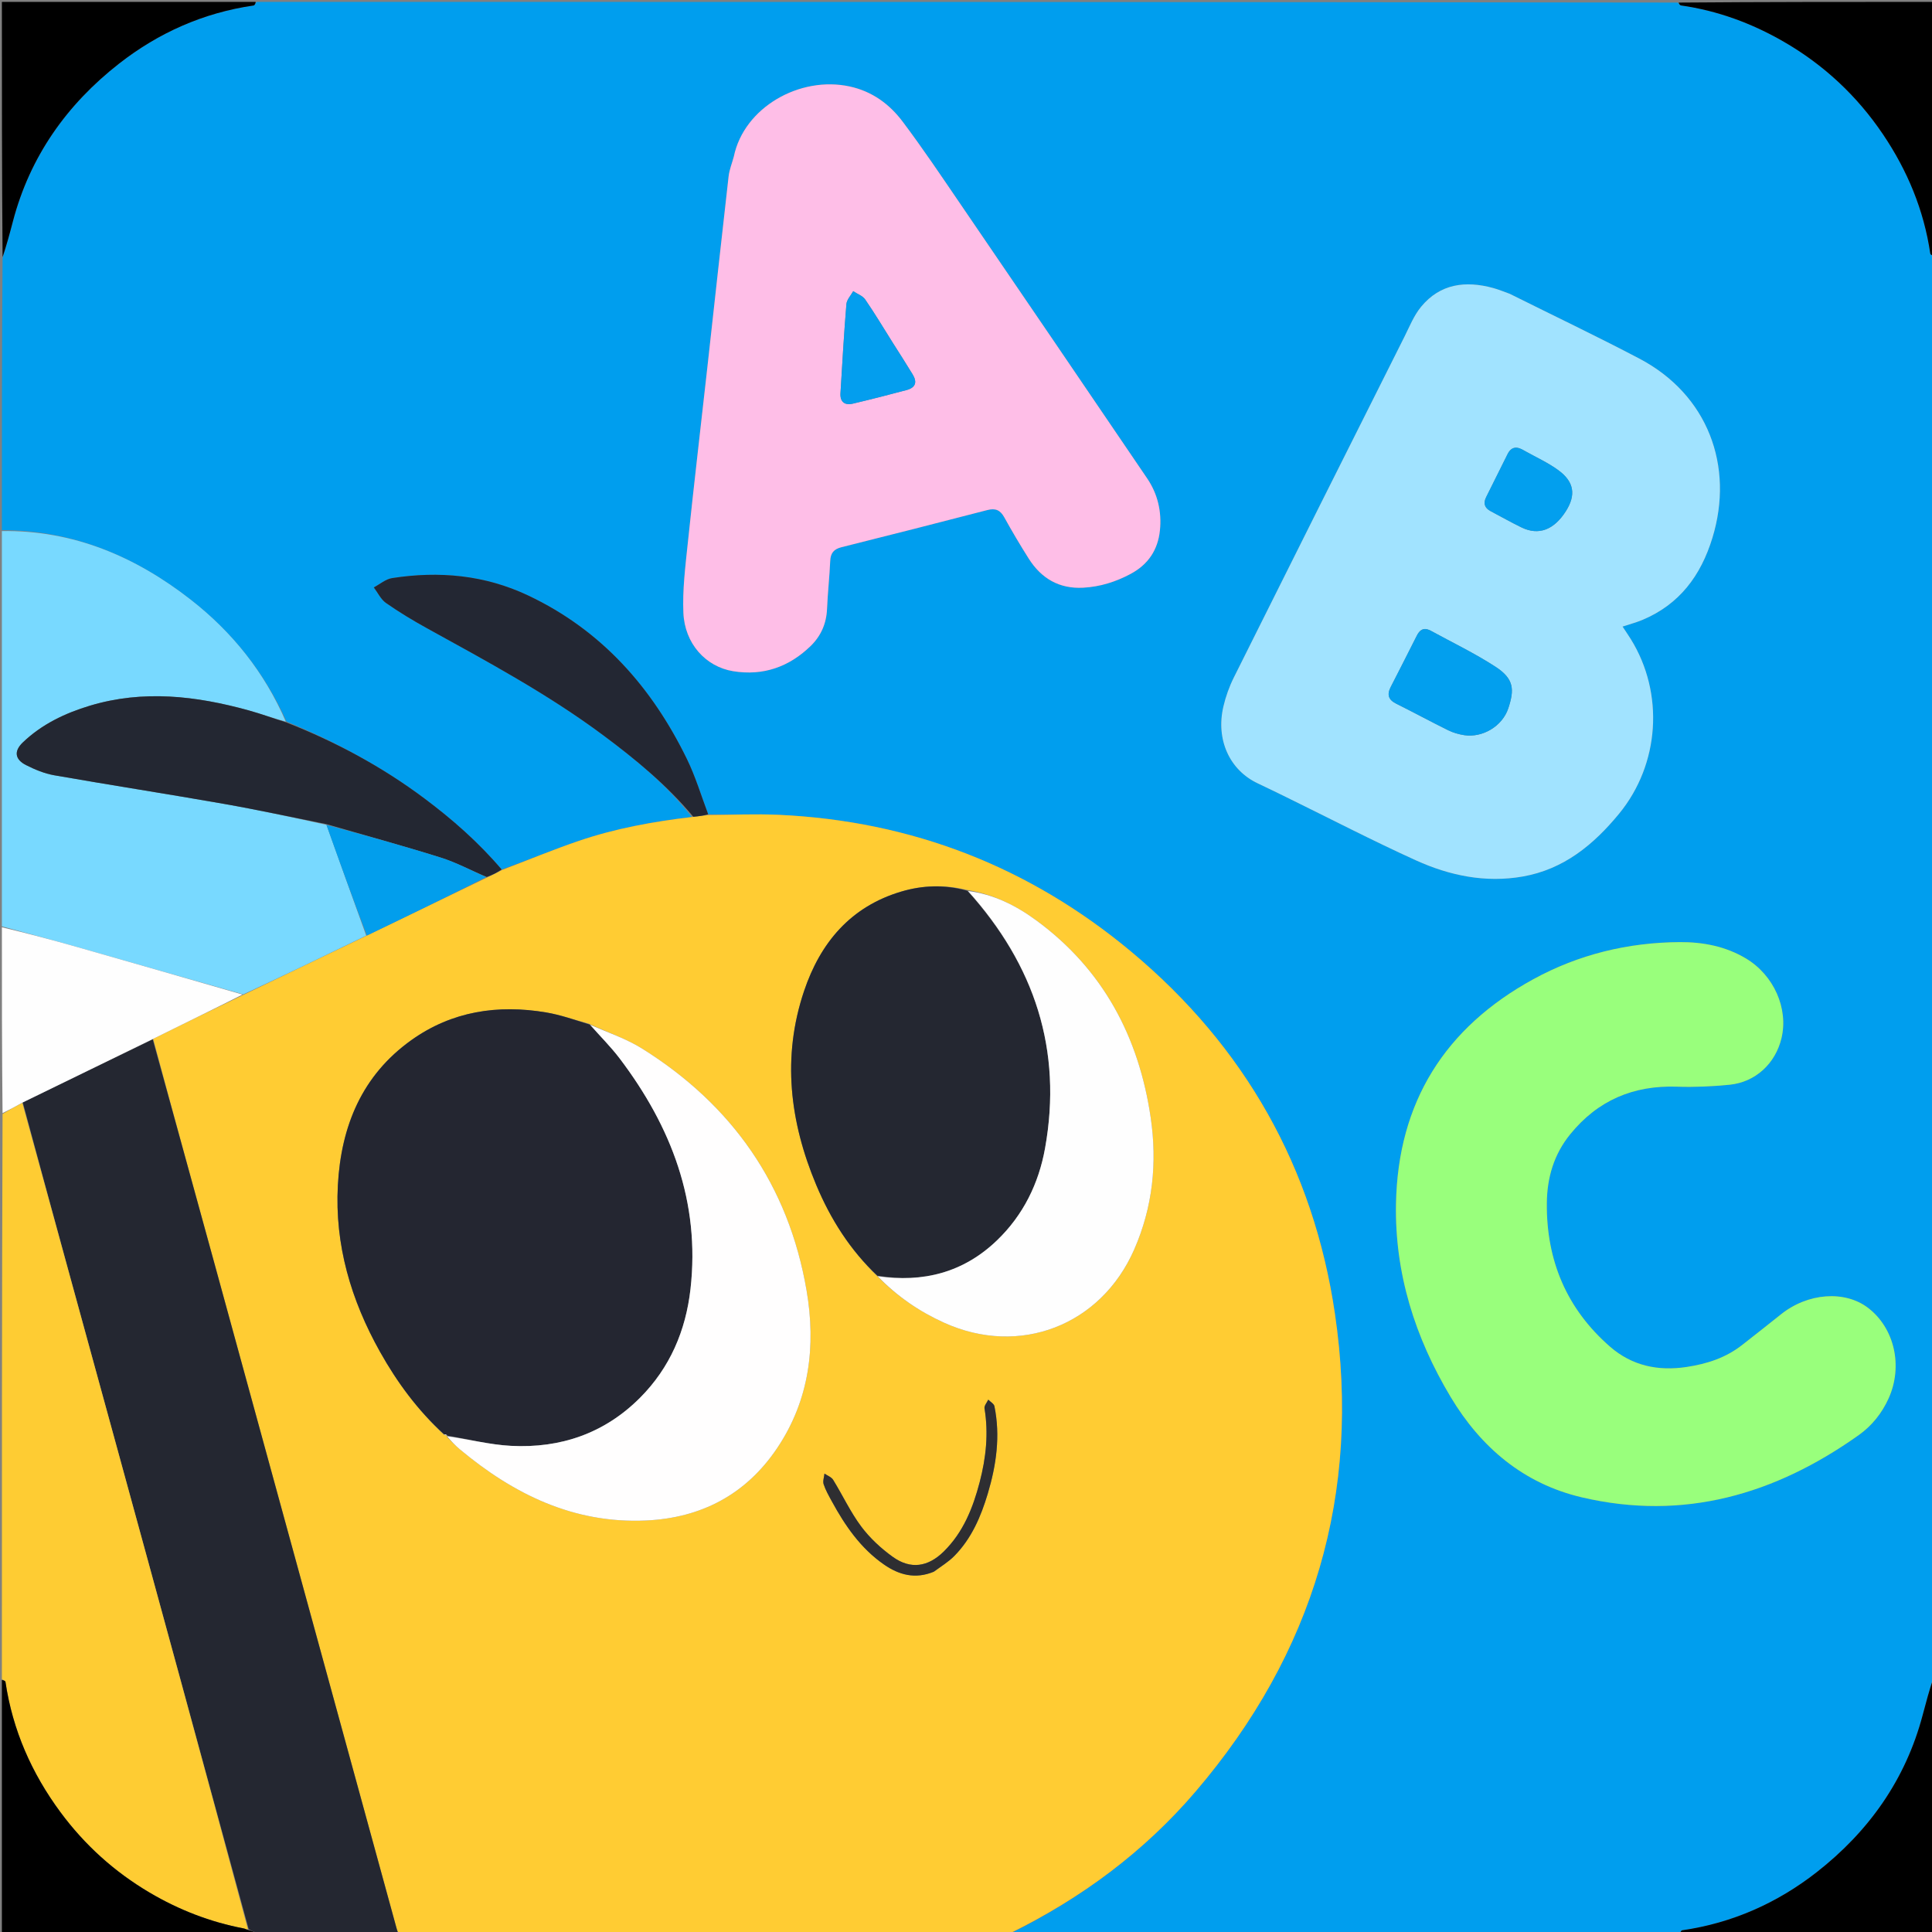 <svg version="1.1" id="Layer_1" xmlns="http://www.w3.org/2000/svg" xmlns:xlink="http://www.w3.org/1999/xlink" x="0px" y="0px"
	 width="100%" viewBox="0 0 1024 1024" enable-background="new 0 0 1024 1024" xml:space="preserve">
<rect x="0" y="0" width="1024" height="1024" fill="#808080" stroke="none"/>
<path fill="#009EEE" opacity="1" stroke="none" 
	d="
M1,281 
	C1,232.975 1,184.95 1.364,136.738 
	C3.424,130.189 5.147,123.833 6.811,117.462 
	C15.821,82.975 35.436,55.348 63.133,33.697 
	C84.022,17.367 107.888,6.747 134.439,2.905 
	C135.039,2.818 135.483,1.659 136,1 
	C387.025,1 638.05,1 889.258,1.363 
	C889.949,2.126 890.417,2.807 890.971,2.886 
	C910.364,5.662 928.386,12.289 945.318,22.048 
	C966.654,34.345 984.212,50.756 997.965,71.111 
	C1010.952,90.332 1019.703,111.335 1023.095,134.428 
	C1023.184,135.032 1024.341,135.479 1025,136 
	C1025,387.025 1025,638.05 1024.636,889.262 
	C1022.532,895.972 1020.778,902.492 1019.055,909.019 
	C1009.999,943.319 990.399,970.787 962.849,992.33 
	C941.979,1008.648 918.119,1019.27 891.576,1023.095 
	C890.972,1023.182 890.522,1024.341 890,1025 
	C771.975,1025 653.95,1025 535.667,1024.722 
	C573.183,1006.092 606.366,981.49 633.646,949.592 
	C696.259,876.378 721.549,791.632 707.545,696.317 
	C696.183,618.984 659.743,554.649 599.675,504.493 
	C545.727,459.447 483.25,435.142 412.89,431.882 
	C400.438,431.305 387.931,431.92 375.354,431.591 
	C371.59,421.579 368.621,411.62 364.13,402.403 
	C345.592,364.362 318.871,334.042 279.987,315.639 
	C256.947,304.736 232.72,302.547 207.837,306.403 
	C204.425,306.932 201.35,309.636 198.118,311.334 
	C200.24,314.135 201.845,317.675 204.585,319.592 
	C211.517,324.444 218.809,328.839 226.224,332.933 
	C258.123,350.545 290.247,367.78 319.58,389.601 
	C336.831,402.435 353.4,416.051 366.636,432.953 
	C346.074,435.467 326.145,439.105 306.914,445.642 
	C293.134,450.326 279.669,455.934 265.881,460.839 
	C253.633,446.459 239.792,434.295 224.975,423.21 
	C202.486,406.384 177.983,393.189 151.855,382.474 
	C140.256,356.438 123.152,335.036 101.033,317.795 
	C71.678,294.913 38.862,280.98 1,281 
M799.842,155.558 
	C797.014,154.574 794.233,153.421 791.351,152.636 
	C776.755,148.659 763.337,150.337 753.224,162.581 
	C749.388,167.226 747.05,173.16 744.299,178.642 
	C714.132,238.753 683.98,298.871 653.968,359.058 
	C651.541,363.925 649.649,369.199 648.419,374.495 
	C644.332,392.101 651.734,408.188 666.661,415.211 
	C671.778,417.619 676.857,420.11 681.937,422.599 
	C704.801,433.803 727.419,445.552 750.599,456.06 
	C768.401,464.129 787.356,468.022 807.057,464.579 
	C828.795,460.78 844.68,447.697 858.201,431.214 
	C879.695,405.012 882.161,367.448 864.373,338.768 
	C863.021,336.589 861.557,334.479 859.985,332.096 
	C863.836,330.823 867.217,329.944 870.408,328.612 
	C890.144,320.374 901.495,305.106 907.627,285.036 
	C919.253,246.988 905.166,209.127 868.872,190.058 
	C846.331,178.215 823.327,167.254 799.842,155.558 
M388.841,83.348 
	C387.929,86.714 386.566,90.029 386.176,93.454 
	C382.349,127.031 378.704,160.628 374.967,194.216 
	C371.469,225.652 367.779,257.068 364.471,288.524 
	C363.205,300.574 361.7,312.756 362.209,324.798 
	C362.897,341.078 373.993,353.373 388.61,355.755 
	C404.465,358.339 418.25,353.499 429.692,342.358 
	C435.118,337.075 438.012,330.496 438.345,322.748 
	C438.71,314.266 439.649,305.808 440.029,297.326 
	C440.215,293.179 441.891,291.06 445.962,290.042 
	C471.777,283.586 497.564,277.021 523.32,270.338 
	C527.595,269.228 530.155,270.324 532.292,274.192 
	C536.394,281.617 540.722,288.932 545.264,296.097 
	C551.928,306.606 561.414,312.179 574.118,311.493 
	C583.071,311.01 591.391,308.395 599.293,304.16 
	C608.571,299.189 613.711,291.453 614.776,281.156 
	C615.803,271.24 613.633,261.832 608.031,253.573 
	C575.13,205.07 542.139,156.628 509.095,108.223 
	C499.055,93.516 489.132,78.704 478.436,64.482 
	C471.438,55.176 462.241,48.401 450.335,45.829 
	C423.867,40.111 394.336,56.94 388.841,83.348 
M923.339,712.877 
	C914.738,719.715 904.712,722.884 894.015,724.518 
	C878.871,726.833 865.004,723.926 853.368,713.787 
	C830.381,693.757 819.588,668.13 819.846,637.774 
	C819.961,624.242 823.557,611.866 832.259,601.162 
	C846.874,583.183 865.73,575.176 888.791,575.957 
	C898.083,576.272 907.462,575.853 916.719,574.931 
	C930.45,573.563 941.032,563.673 944.227,550.24 
	C947.982,534.448 940.118,516.79 925.328,507.973 
	C914.555,501.55 902.624,499.275 890.341,499.346 
	C862.889,499.507 836.764,505.837 812.694,519.01 
	C765.822,544.659 740.938,584.212 739.905,637.965 
	C739.193,674.958 750.029,708.963 768.86,740.402 
	C784.898,767.177 807.566,786.392 838.385,793.614 
	C892.378,806.268 940.8,792.119 985.084,760.69 
	C992.115,755.699 997.438,749.065 1001.014,741.143 
	C1008.711,724.093 1004.126,703.929 990.138,693.221 
	C977.785,683.764 958.103,685.255 943.912,696.657 
	C937.292,701.977 930.591,707.195 923.339,712.877 
z"/>
<path fill="#FFCC33" opacity="1" stroke="none" 
	d="
M266.063,461.129 
	C279.669,455.934 293.134,450.326 306.914,445.642 
	C326.145,439.105 346.074,435.467 367.054,433.005 
	C370.406,432.633 372.928,432.309 375.449,431.985 
	C387.931,431.92 400.438,431.305 412.89,431.882 
	C483.25,435.142 545.727,459.447 599.675,504.493 
	C659.743,554.649 696.183,618.984 707.545,696.317 
	C721.549,791.632 696.259,876.378 633.646,949.592 
	C606.366,981.49 573.183,1006.092 535.205,1024.722 
	C427.312,1025 319.625,1025 211.414,1024.618 
	C210.639,1023.444 210.356,1022.659 210.137,1021.856 
	C177.976,904.46 145.832,787.058 113.655,669.666 
	C102.797,630.056 91.853,590.469 81.17,550.607 
	C97.225,542.649 113.059,534.955 129.257,527.175 
	C151.115,516.687 172.609,506.285 194.453,495.86 
	C215.841,485.583 236.878,475.329 258.275,465.032 
	C261.111,463.702 263.587,462.415 266.063,461.129 
M237.02,760.981 
	C237.02,760.981 237.028,760.911 236.851,761.603 
	C239.12,763.789 241.265,766.124 243.678,768.139 
	C272.258,792.017 304.172,807.645 342.392,805.896 
	C371.558,804.561 395.285,792.191 411.806,767.68 
	C429.049,742.099 432.555,713.403 427.485,683.877 
	C417.937,628.273 388.161,585.749 340.522,555.888 
	C331.897,550.481 321.964,547.161 312.033,542.568 
	C304.518,540.544 297.109,537.894 289.471,536.609 
	C263.859,532.298 239.543,535.944 218.052,551.268 
	C191.791,569.994 180.777,596.946 179.077,628.167 
	C177.353,659.838 186.058,689.094 201.419,716.5 
	C210.493,732.692 221.434,747.521 235.52,760.589 
	C236.042,760.713 236.565,760.838 237.02,760.981 
M512.247,471.642 
	C500.66,468.779 489.078,469.179 477.731,472.539 
	C450.803,480.512 434.767,499.683 426.155,525.303 
	C414.402,560.272 418.599,594.639 432.632,628.086 
	C440.225,646.185 450.596,662.586 465.341,676.73 
	C475.476,687.084 487.216,695.11 500.407,701.078 
	C540.475,719.204 583.493,702.52 601.139,662.278 
	C611.012,639.761 613.407,616.317 609.896,592.35 
	C603.624,549.528 584.613,513.743 549.2,487.785 
	C538.402,479.87 526.493,473.917 512.247,471.642 
M495.208,832.942 
	C498.757,830.225 502.673,827.871 505.785,824.722 
	C514.913,815.485 519.9,803.841 523.548,791.638 
	C528.076,776.493 530.271,761.071 527.066,745.332 
	C526.796,744.002 524.922,742.998 523.793,741.843 
	C523.089,743.389 521.578,745.069 521.809,746.46 
	C524.01,759.714 522.609,772.691 519.257,785.54 
	C515.69,799.213 510.556,812.126 500.241,822.304 
	C491.907,830.529 482.658,831.958 473.227,825.192 
	C466.967,820.7 461.04,815.212 456.448,809.062 
	C450.725,801.396 446.631,792.529 441.583,784.335 
	C440.671,782.854 438.55,782.118 436.987,781.038 
	C436.798,782.934 436.007,785.027 436.548,786.683 
	C437.572,789.814 439.263,792.748 440.852,795.668 
	C447.914,808.646 456.184,820.679 468.553,829.246 
	C476.482,834.737 485.036,837.12 495.208,832.942 
z"/>
<path fill="#242731" opacity="1" stroke="none" 
	d="
M80.949,550.871 
	C91.853,590.469 102.797,630.056 113.655,669.666 
	C145.832,787.058 177.976,904.46 210.137,1021.856 
	C210.356,1022.659 210.639,1023.444 210.946,1024.618 
	C186.312,1025 161.625,1025 136.405,1024.63 
	C134.512,1023.793 133.152,1023.327 131.8,1022.485 
	C108.008,935.234 84.221,848.356 60.407,761.486 
	C44.235,702.497 28.026,643.518 12.065,584.305 
	C35.18,573.007 58.064,561.939 80.949,550.871 
z"/>
<path fill="#78D9FF" opacity="1" stroke="none" 
	d="
M194.103,495.883 
	C172.609,506.285 151.115,516.687 128.911,527.042 
	C99.264,518.683 70.342,510.32 41.385,502.081 
	C27.959,498.262 14.464,494.686 1,491 
	C1,421.312 1,351.625 1,281.469 
	C38.862,280.98 71.678,294.913 101.033,317.795 
	C123.152,335.036 140.256,356.438 151.493,382.475 
	C144.727,380.699 138.329,378.32 131.774,376.509 
	C103.941,368.818 75.894,365.521 47.618,374.038 
	C34.456,378.003 22.137,383.876 12.077,393.52 
	C7.279,398.121 7.88,402.526 13.793,405.513 
	C18.49,407.885 23.57,410.003 28.713,410.904 
	C58.684,416.155 88.76,420.812 118.729,426.079 
	C136.883,429.27 154.906,433.201 173.026,437.186 
	C180.078,457.009 187.09,476.446 194.103,495.883 
z"/>
<path fill="#FECC33" opacity="1" stroke="none" 
	d="
M11.834,584.535 
	C28.026,643.518 44.235,702.497 60.407,761.486 
	C84.221,848.356 108.008,935.234 131.412,1022.51 
	C130.436,1022.643 129.88,1022.242 129.27,1022.126 
	C111.472,1018.749 94.887,1012.312 79.27,1003.094 
	C60.588,992.065 44.86,977.834 32.014,960.453 
	C16.765,939.82 6.674,916.941 2.9,891.419 
	C2.818,890.865 1.657,890.469 1,890 
	C1,790.312 1,690.625 1.353,590.448 
	C5.082,588.151 8.458,586.343 11.834,584.535 
z"/>
<path fill="#FEFEFE" opacity="1" stroke="none" 
	d="
M12.065,584.305 
	C8.458,586.343 5.082,588.151 1.353,589.98 
	C1,557.312 1,524.625 1,491.469 
	C14.464,494.686 27.959,498.262 41.385,502.081 
	C70.342,510.32 99.264,518.683 128.546,527.128 
	C113.059,534.955 97.225,542.649 81.17,550.607 
	C58.064,561.939 35.18,573.007 12.065,584.305 
z"/>
<path fill="#000000" opacity="1" stroke="none" 
	d="
M1,890.469 
	C1.657,890.469 2.818,890.865 2.9,891.419 
	C6.674,916.941 16.765,939.82 32.014,960.453 
	C44.86,977.834 60.588,992.065 79.27,1003.094 
	C94.887,1012.312 111.472,1018.749 129.27,1022.126 
	C129.88,1022.242 130.436,1022.643 131.405,1022.886 
	C133.152,1023.327 134.512,1023.793 135.936,1024.63 
	C91.073,1025 46.146,1025 1,1025 
	C1,980.313 1,935.625 1,890.469 
z"/>
<path fill="#000000" opacity="1" stroke="none" 
	d="
M890.469,1025 
	C890.522,1024.341 890.972,1023.182 891.576,1023.095 
	C918.119,1019.27 941.979,1008.648 962.849,992.33 
	C990.399,970.787 1009.999,943.319 1019.055,909.019 
	C1020.778,902.492 1022.532,895.972 1024.636,889.724 
	C1025,934.927 1025,979.854 1025,1025 
	C980.313,1025 935.625,1025 890.469,1025 
z"/>
<path fill="#000000" opacity="1" stroke="none" 
	d="
M135.531,1 
	C135.483,1.659 135.039,2.818 134.439,2.905 
	C107.888,6.747 84.022,17.367 63.133,33.697 
	C35.436,55.348 15.821,82.975 6.811,117.462 
	C5.147,123.833 3.424,130.189 1.364,136.276 
	C1,91.073 1,46.146 1,1 
	C45.687,1 90.375,1 135.531,1 
z"/>
<path fill="#000000" opacity="1" stroke="none" 
	d="
M1025,135.531 
	C1024.341,135.479 1023.184,135.032 1023.095,134.428 
	C1019.703,111.335 1010.952,90.332 997.965,71.111 
	C984.212,50.756 966.654,34.345 945.318,22.048 
	C928.386,12.289 910.364,5.662 890.971,2.886 
	C890.417,2.807 889.949,2.126 889.721,1.363 
	C934.927,1 979.854,1 1025,1 
	C1025,45.687 1025,90.375 1025,135.531 
z"/>
<path fill="#A1E3FF" opacity="1" stroke="none" 
	d="
M800.186,155.727 
	C823.327,167.254 846.331,178.215 868.872,190.058 
	C905.166,209.127 919.253,246.988 907.627,285.036 
	C901.495,305.106 890.144,320.374 870.408,328.612 
	C867.217,329.944 863.836,330.823 859.985,332.096 
	C861.557,334.479 863.021,336.589 864.373,338.768 
	C882.161,367.448 879.695,405.012 858.201,431.214 
	C844.68,447.697 828.795,460.78 807.057,464.579 
	C787.356,468.022 768.401,464.129 750.599,456.06 
	C727.419,445.552 704.801,433.803 681.937,422.599 
	C676.857,420.11 671.778,417.619 666.661,415.211 
	C651.734,408.188 644.332,392.101 648.419,374.495 
	C649.649,369.199 651.541,363.925 653.968,359.058 
	C683.98,298.871 714.132,238.753 744.299,178.642 
	C747.05,173.16 749.388,167.226 753.224,162.581 
	C763.337,150.337 776.755,148.659 791.351,152.636 
	C794.233,153.421 797.014,154.574 800.186,155.727 
M757.619,333.939 
	C754.204,332.393 752.329,334.157 750.889,337.007 
	C746.317,346.055 741.754,355.108 737.108,364.118 
	C735.012,368.183 735.875,370.91 740.068,372.992 
	C749.291,377.573 758.342,382.503 767.578,387.057 
	C770.215,388.357 773.194,389.208 776.109,389.657 
	C785.598,391.116 796.241,385.072 799.44,375.394 
	C802.71,365.502 802.533,359.812 792.602,353.364 
	C781.644,346.25 769.77,340.547 757.619,333.939 
M807.681,238.755 
	C804.139,236.513 801.11,236.551 799.029,240.72 
	C795.244,248.304 791.454,255.887 787.69,263.482 
	C786.083,266.725 786.816,269.231 790.101,270.95 
	C795.547,273.801 800.892,276.857 806.417,279.543 
	C815.503,283.961 823.607,280.907 829.946,270.931 
	C835.349,262.427 834.42,255.432 826.007,249.253 
	C820.567,245.256 814.275,242.419 807.681,238.755 
z"/>
<path fill="#FEBEE7" opacity="1" stroke="none" 
	d="
M388.945,82.962 
	C394.336,56.94 423.867,40.111 450.335,45.829 
	C462.241,48.401 471.438,55.176 478.436,64.482 
	C489.132,78.704 499.055,93.516 509.095,108.223 
	C542.139,156.628 575.13,205.07 608.031,253.573 
	C613.633,261.832 615.803,271.24 614.776,281.156 
	C613.711,291.453 608.571,299.189 599.293,304.16 
	C591.391,308.395 583.071,311.01 574.118,311.493 
	C561.414,312.179 551.928,306.606 545.264,296.097 
	C540.722,288.932 536.394,281.617 532.292,274.192 
	C530.155,270.324 527.595,269.228 523.32,270.338 
	C497.564,277.021 471.777,283.586 445.962,290.042 
	C441.891,291.06 440.215,293.179 440.029,297.326 
	C439.649,305.808 438.71,314.266 438.345,322.748 
	C438.012,330.496 435.118,337.075 429.692,342.358 
	C418.25,353.499 404.465,358.339 388.61,355.755 
	C373.993,353.373 362.897,341.078 362.209,324.798 
	C361.7,312.756 363.205,300.574 364.471,288.524 
	C367.779,257.068 371.469,225.652 374.967,194.216 
	C378.704,160.628 382.349,127.031 386.176,93.454 
	C386.566,90.029 387.929,86.714 388.945,82.962 
M473.036,181.436 
	C468.258,173.844 463.662,166.126 458.582,158.741 
	C457.215,156.753 454.376,155.777 452.213,154.336 
	C450.965,156.612 448.809,158.814 448.615,161.177 
	C447.324,176.914 446.411,192.683 445.47,208.447 
	C445.204,212.907 447.602,214.988 452.04,213.939 
	C461.571,211.686 471.064,209.262 480.525,206.731 
	C485.195,205.481 486.268,202.643 483.764,198.502 
	C480.414,192.96 476.891,187.522 473.036,181.436 
z"/>
<path fill="#99FF7C" opacity="1" stroke="none" 
	d="
M923.633,712.668 
	C930.591,707.195 937.292,701.977 943.912,696.657 
	C958.103,685.255 977.785,683.764 990.138,693.221 
	C1004.126,703.929 1008.711,724.093 1001.014,741.143 
	C997.438,749.065 992.115,755.699 985.084,760.69 
	C940.8,792.119 892.378,806.268 838.385,793.614 
	C807.566,786.392 784.898,767.177 768.86,740.402 
	C750.029,708.963 739.193,674.958 739.905,637.965 
	C740.938,584.212 765.822,544.659 812.694,519.01 
	C836.764,505.837 862.889,499.507 890.341,499.346 
	C902.624,499.275 914.555,501.55 925.328,507.973 
	C940.118,516.79 947.982,534.448 944.227,550.24 
	C941.032,563.673 930.45,573.563 916.719,574.931 
	C907.462,575.853 898.083,576.272 888.791,575.957 
	C865.73,575.176 846.874,583.183 832.259,601.162 
	C823.557,611.866 819.961,624.242 819.846,637.774 
	C819.588,668.13 830.381,693.757 853.368,713.787 
	C865.004,723.926 878.871,726.833 894.015,724.518 
	C904.712,722.884 914.738,719.715 923.633,712.668 
z"/>
<path fill="#232732" opacity="1" stroke="none" 
	d="
M172.988,436.799 
	C154.906,433.201 136.883,429.27 118.729,426.079 
	C88.76,420.812 58.684,416.155 28.713,410.904 
	C23.57,410.003 18.49,407.885 13.793,405.513 
	C7.88,402.526 7.279,398.121 12.077,393.52 
	C22.137,383.876 34.456,378.003 47.618,374.038 
	C75.894,365.521 103.941,368.818 131.774,376.509 
	C138.329,378.32 144.727,380.699 151.56,382.816 
	C177.983,393.189 202.486,406.384 224.975,423.21 
	C239.792,434.295 253.633,446.459 265.881,460.839 
	C263.587,462.415 261.111,463.702 257.992,464.829 
	C249.44,461.245 241.756,457.103 233.578,454.537 
	C213.502,448.238 193.199,442.664 172.988,436.799 
z"/>
<path fill="#232733" opacity="1" stroke="none" 
	d="
M375.354,431.591 
	C372.928,432.309 370.406,432.633 367.467,432.905 
	C353.4,416.051 336.831,402.435 319.58,389.601 
	C290.247,367.78 258.123,350.545 226.224,332.933 
	C218.809,328.839 211.517,324.444 204.585,319.592 
	C201.845,317.675 200.24,314.135 198.118,311.334 
	C201.35,309.636 204.425,306.932 207.837,306.403 
	C232.72,302.547 256.947,304.736 279.987,315.639 
	C318.871,334.042 345.592,364.362 364.13,402.403 
	C368.621,411.62 371.59,421.579 375.354,431.591 
z"/>
<path fill="#242631" opacity="1" stroke="none" 
	d="
M235.231,760.091 
	C221.434,747.521 210.493,732.692 201.419,716.5 
	C186.058,689.094 177.353,659.838 179.077,628.167 
	C180.777,596.946 191.791,569.994 218.052,551.268 
	C239.543,535.944 263.859,532.298 289.471,536.609 
	C297.109,537.894 304.518,540.544 312.526,543.03 
	C318.203,549.34 323.801,554.873 328.502,561.086 
	C355.825,597.194 371.181,637.143 365.98,683.189 
	C363.488,705.247 355.104,724.928 339.24,740.838 
	C320.402,759.729 297.097,767.695 270.855,766.334 
	C259.516,765.746 248.3,762.791 237.028,760.911 
	C237.028,760.911 237.02,760.981 236.957,760.7 
	C236.34,760.31 235.785,760.2 235.231,760.091 
z"/>
<path fill="#242731" opacity="1" stroke="none" 
	d="
M465.034,676.158 
	C450.596,662.586 440.225,646.185 432.632,628.086 
	C418.599,594.639 414.402,560.272 426.155,525.303 
	C434.767,499.683 450.803,480.512 477.731,472.539 
	C489.078,469.179 500.66,468.779 512.718,472.109 
	C548.345,511.47 563.273,556.534 553.895,608.632 
	C550.531,627.317 542.352,644.003 528.498,657.354 
	C510.664,674.54 489.171,679.954 465.034,676.158 
z"/>
<path fill="#FFFEFE" opacity="1" stroke="none" 
	d="
M236.939,761.257 
	C248.3,762.791 259.516,765.746 270.855,766.334 
	C297.097,767.695 320.402,759.729 339.24,740.838 
	C355.104,724.928 363.488,705.247 365.98,683.189 
	C371.181,637.143 355.825,597.194 328.502,561.086 
	C323.801,554.873 318.203,549.34 312.827,543.185 
	C321.964,547.161 331.897,550.481 340.522,555.888 
	C388.161,585.749 417.937,628.273 427.485,683.877 
	C432.555,713.403 429.049,742.099 411.806,767.68 
	C395.285,792.191 371.558,804.561 342.392,805.896 
	C304.172,807.645 272.258,792.017 243.678,768.139 
	C241.265,766.124 239.12,763.789 236.939,761.257 
z"/>
<path fill="#FEFEFE" opacity="1" stroke="none" 
	d="
M465.188,676.444 
	C489.171,679.954 510.664,674.54 528.498,657.354 
	C542.352,644.003 550.531,627.317 553.895,608.632 
	C563.273,556.534 548.345,511.47 513.083,472.249 
	C526.493,473.917 538.402,479.87 549.2,487.785 
	C584.613,513.743 603.624,549.528 609.896,592.35 
	C613.407,616.317 611.012,639.761 601.139,662.278 
	C583.493,702.52 540.475,719.204 500.407,701.078 
	C487.216,695.11 475.476,687.084 465.188,676.444 
z"/>
<path fill="#029EEC" opacity="1" stroke="none" 
	d="
M173.026,437.186 
	C193.199,442.664 213.502,448.238 233.578,454.537 
	C241.756,457.103 249.44,461.245 257.633,464.873 
	C236.878,475.329 215.841,485.583 194.453,495.86 
	C187.09,476.446 180.078,457.009 173.026,437.186 
z"/>
<path fill="#2E2E31" opacity="1" stroke="none" 
	d="
M494.842,833.079 
	C485.036,837.12 476.482,834.737 468.553,829.246 
	C456.184,820.679 447.914,808.646 440.852,795.668 
	C439.263,792.748 437.572,789.814 436.548,786.683 
	C436.007,785.027 436.798,782.934 436.987,781.038 
	C438.55,782.118 440.671,782.854 441.583,784.335 
	C446.631,792.529 450.725,801.396 456.448,809.062 
	C461.04,815.212 466.967,820.7 473.227,825.192 
	C482.658,831.958 491.907,830.529 500.241,822.304 
	C510.556,812.126 515.69,799.213 519.257,785.54 
	C522.609,772.691 524.01,759.714 521.809,746.46 
	C521.578,745.069 523.089,743.389 523.793,741.843 
	C524.922,742.998 526.796,744.002 527.066,745.332 
	C530.271,761.071 528.076,776.493 523.548,791.638 
	C519.9,803.841 514.913,815.485 505.785,824.722 
	C502.673,827.871 498.757,830.225 494.842,833.079 
z"/>
<path fill="#FFFEFE" opacity="1" stroke="none" 
	d="
M235.376,760.34 
	C235.785,760.2 236.34,760.31 236.991,760.691 
	C236.565,760.838 236.042,760.713 235.376,760.34 
z"/>
<path fill="#029FEE" opacity="1" stroke="none" 
	d="
M757.957,334.084 
	C769.77,340.547 781.644,346.25 792.602,353.364 
	C802.533,359.812 802.71,365.502 799.44,375.394 
	C796.241,385.072 785.598,391.116 776.109,389.657 
	C773.194,389.208 770.215,388.357 767.578,387.057 
	C758.342,382.503 749.291,377.573 740.068,372.992 
	C735.875,370.91 735.012,368.183 737.108,364.118 
	C741.754,355.108 746.317,346.055 750.889,337.007 
	C752.329,334.157 754.204,332.393 757.957,334.084 
z"/>
<path fill="#029FEE" opacity="1" stroke="none" 
	d="
M808.023,238.909 
	C814.275,242.419 820.567,245.256 826.007,249.253 
	C834.42,255.432 835.349,262.427 829.946,270.931 
	C823.607,280.907 815.503,283.961 806.417,279.543 
	C800.892,276.857 795.547,273.801 790.101,270.95 
	C786.816,269.231 786.083,266.725 787.69,263.482 
	C791.454,255.887 795.244,248.304 799.029,240.72 
	C801.11,236.551 804.139,236.513 808.023,238.909 
z"/>
<path fill="#039EEE" opacity="1" stroke="none" 
	d="
M473.238,181.738 
	C476.891,187.522 480.414,192.96 483.764,198.502 
	C486.268,202.643 485.195,205.481 480.525,206.731 
	C471.064,209.262 461.571,211.686 452.04,213.939 
	C447.602,214.988 445.204,212.907 445.47,208.447 
	C446.411,192.683 447.324,176.914 448.615,161.177 
	C448.809,158.814 450.965,156.612 452.213,154.336 
	C454.376,155.777 457.215,156.753 458.582,158.741 
	C463.662,166.126 468.258,173.844 473.238,181.738 
z"/>
</svg>

